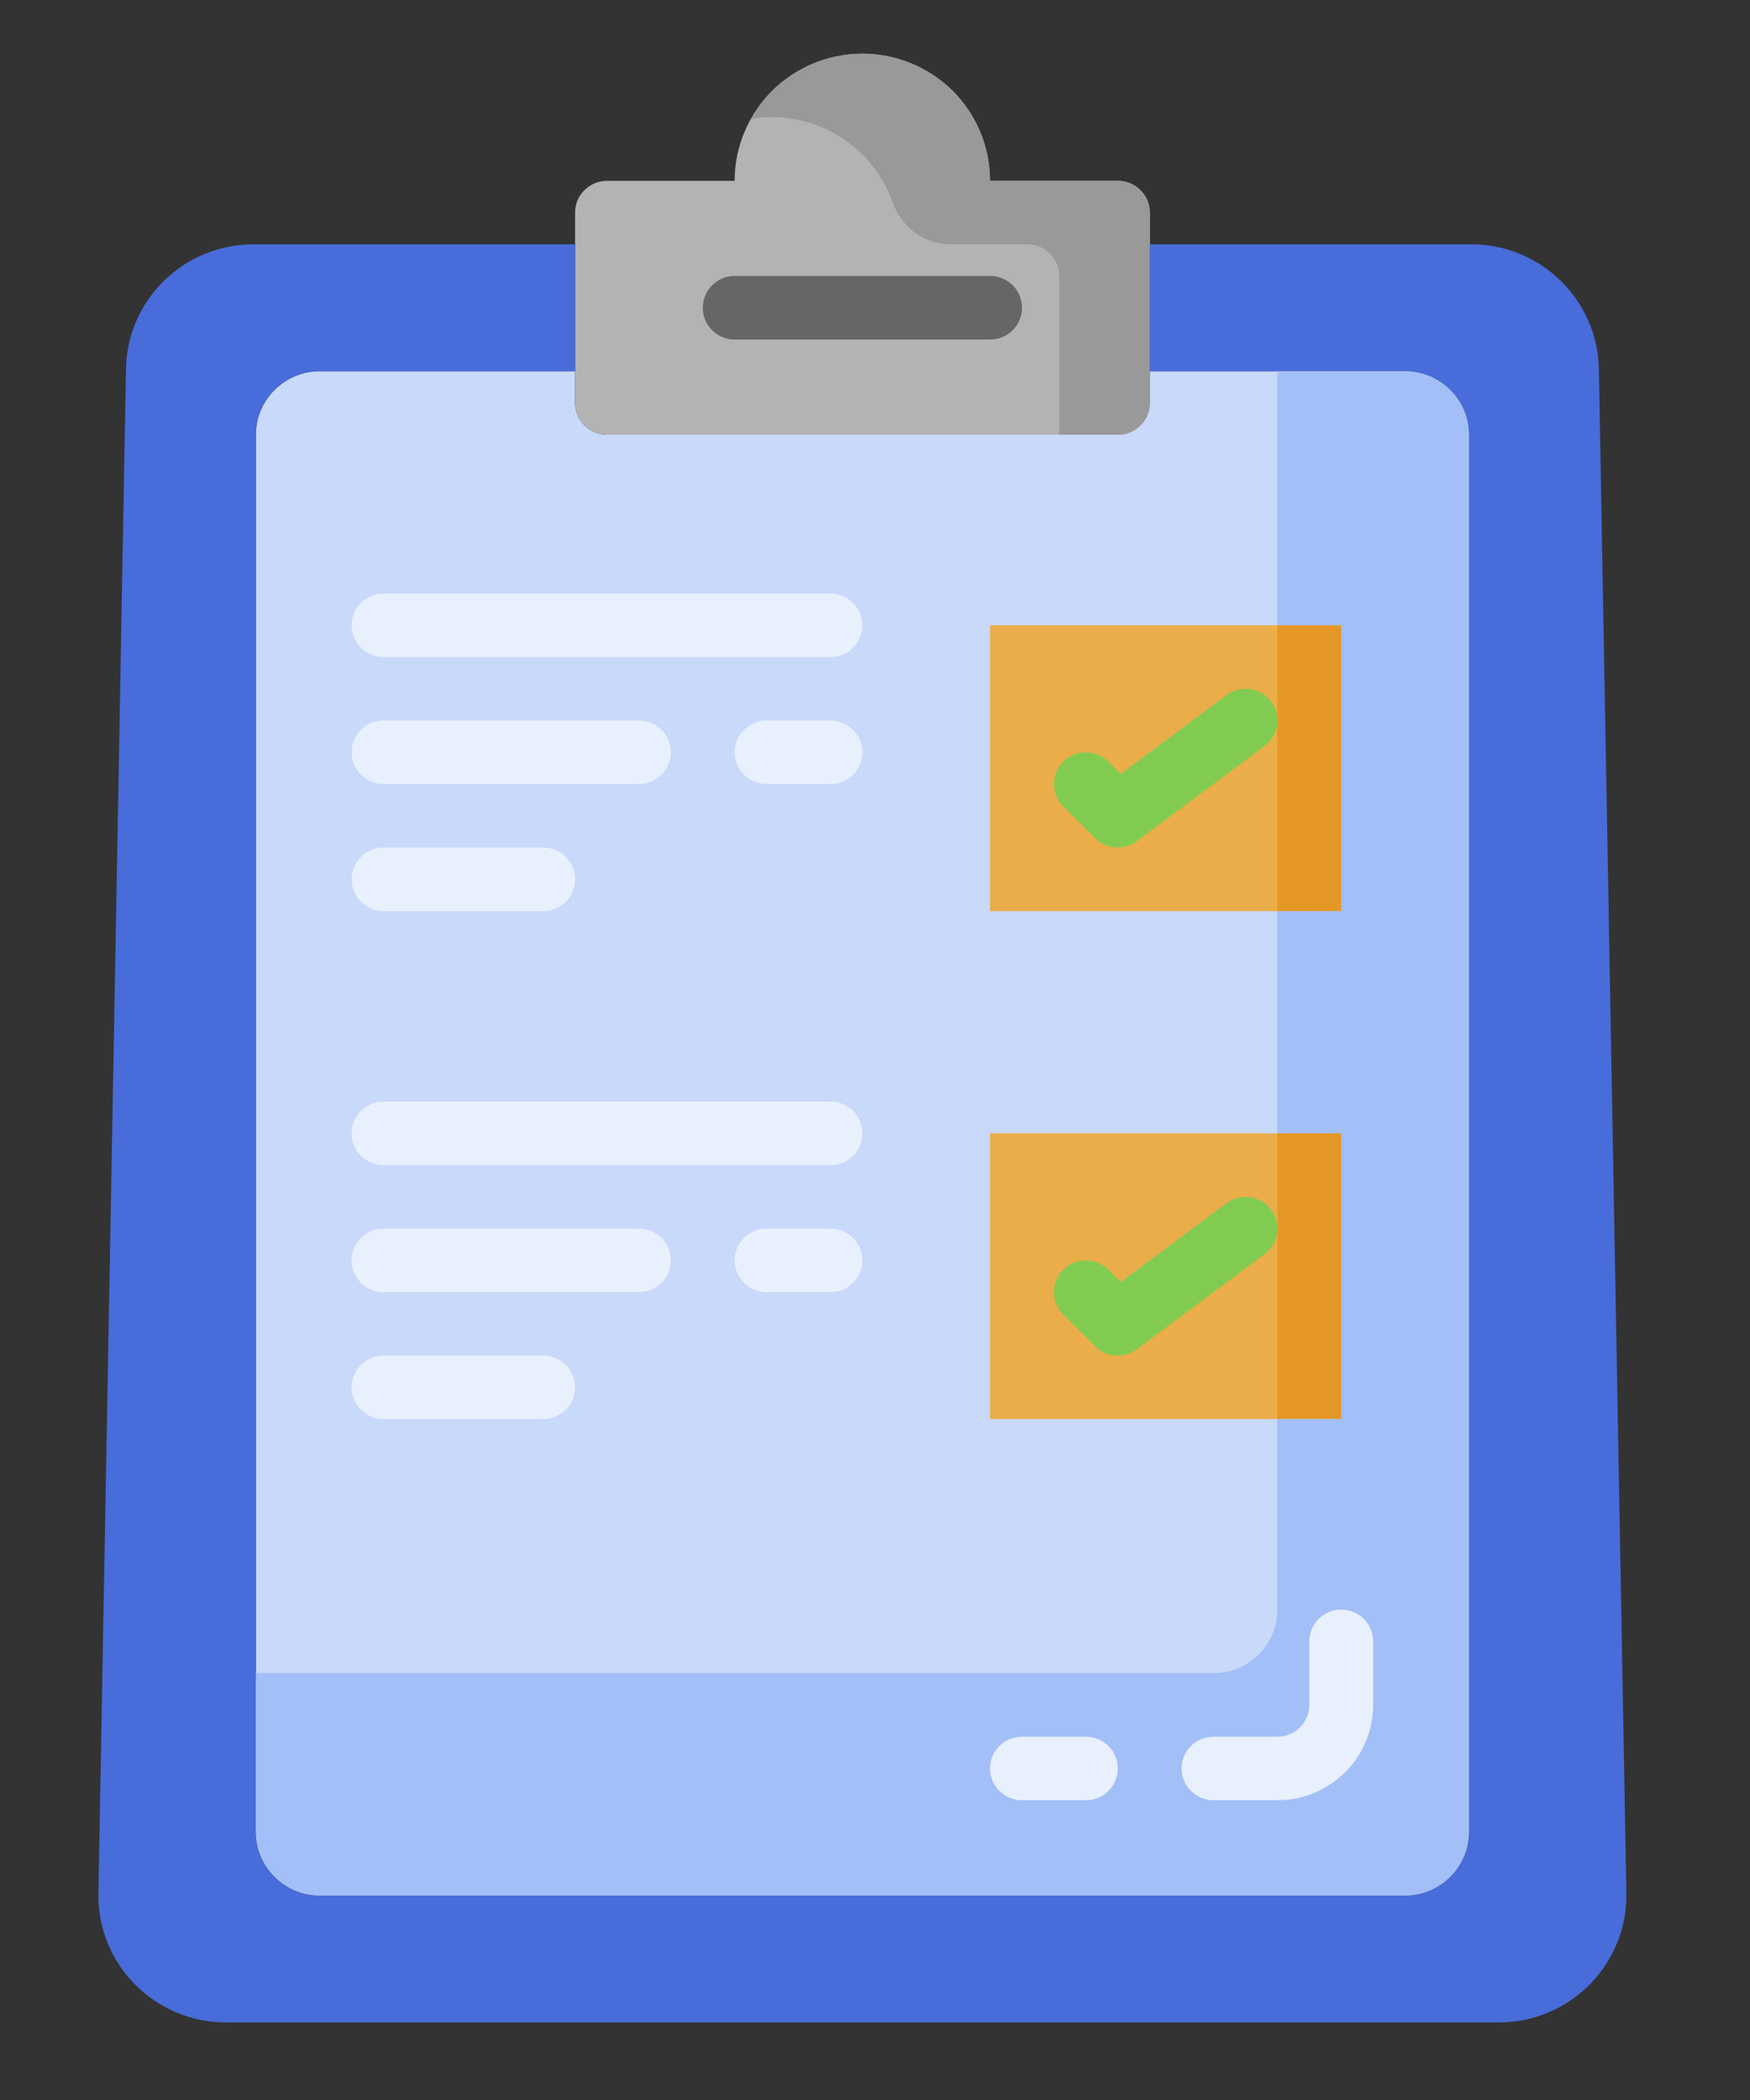 <svg xmlns="http://www.w3.org/2000/svg" xmlns:xlink="http://www.w3.org/1999/xlink" width="55" zoomAndPan="magnify" viewBox="0 0 41.25 49.5" height="66" preserveAspectRatio="xMidYMid meet" version="1.0"><rect x="0" y="0" width="41.25" height="49.5" fill="#333333" stroke="none"/><defs><clipPath id="de34a1ab05"><path d="M 13 1.266 L 28 1.266 L 28 11 L 13 11 Z M 13 1.266 " clip-rule="nonzero"/></clipPath><clipPath id="e8e969ad70"><path d="M 17 1.266 L 28 1.266 L 28 11 L 17 11 Z M 17 1.266 " clip-rule="nonzero"/></clipPath><clipPath id="7c49409b8d"><path d="M 2.277 5 L 38.371 5 L 38.371 47.672 L 2.277 47.672 Z M 2.277 5 " clip-rule="nonzero"/></clipPath></defs><path fill="#c8d9fa" d="M 34.625 10.246 L 34.625 43.18 C 34.625 44.004 33.949 44.68 33.121 44.68 L 7.535 44.68 C 6.707 44.68 6.031 44.004 6.031 43.18 L 6.031 10.246 C 6.031 9.426 6.707 8.75 7.535 8.75 L 13.555 8.75 L 13.555 9.5 C 13.555 9.91 13.895 10.246 14.309 10.246 L 26.348 10.246 C 26.762 10.246 27.102 9.91 27.102 9.5 L 27.102 8.75 L 33.121 8.75 C 33.949 8.75 34.625 9.426 34.625 10.246 Z M 34.625 10.246 " fill-opacity="1" fill-rule="nonzero"/><g clip-path="url(#de34a1ab05)"><path fill="#b3b3b3" d="M 27.102 8.75 L 27.102 9.5 C 27.102 9.91 26.762 10.246 26.348 10.246 L 14.309 10.246 C 13.895 10.246 13.555 9.91 13.555 9.5 L 13.555 5.008 C 13.555 4.598 13.895 4.262 14.309 4.262 L 17.316 4.262 C 17.316 3.438 17.656 2.688 18.199 2.141 C 18.746 1.602 19.5 1.266 20.328 1.266 C 21.156 1.266 21.906 1.602 22.457 2.141 C 23 2.688 23.336 3.438 23.336 4.262 L 26.348 4.262 C 26.762 4.262 27.102 4.598 27.102 5.008 Z M 27.102 8.75 " fill-opacity="1" fill-rule="nonzero"/></g><g clip-path="url(#e8e969ad70)"><path fill="#999999" d="M 27.102 5.008 L 27.102 9.5 C 27.102 9.91 26.762 10.246 26.348 10.246 L 24.969 10.246 L 24.969 6.504 C 24.969 6.094 24.633 5.758 24.219 5.758 L 22.387 5.758 C 21.762 5.758 21.242 5.336 21.031 4.75 C 20.879 4.328 20.637 3.949 20.328 3.641 C 19.777 3.102 19.027 2.762 18.199 2.762 C 18.023 2.762 17.859 2.777 17.695 2.809 C 17.836 2.562 18.004 2.336 18.199 2.141 C 18.746 1.602 19.5 1.266 20.328 1.266 C 21.156 1.266 21.906 1.602 22.457 2.141 C 23 2.688 23.336 3.438 23.336 4.262 L 26.348 4.262 C 26.762 4.262 27.102 4.598 27.102 5.008 Z M 27.102 5.008 " fill-opacity="1" fill-rule="nonzero"/></g><path fill="#eaad49" d="M 23.336 26.715 L 31.613 26.715 L 31.613 33.449 L 23.336 33.449 Z M 23.336 26.715 " fill-opacity="1" fill-rule="nonzero"/><path fill="#e59725" d="M 30.109 26.715 L 31.613 26.715 L 31.613 33.449 L 30.109 33.449 Z M 30.109 26.715 " fill-opacity="1" fill-rule="nonzero"/><path fill="#eaad49" d="M 23.336 14.738 L 31.613 14.738 L 31.613 21.477 L 23.336 21.477 Z M 23.336 14.738 " fill-opacity="1" fill-rule="nonzero"/><path fill="#e59725" d="M 30.109 14.738 L 31.613 14.738 L 31.613 21.477 L 30.109 21.477 Z M 30.109 14.738 " fill-opacity="1" fill-rule="nonzero"/><g clip-path="url(#7c49409b8d)"><path fill="#486cd9" d="M 38.336 44.625 C 38.363 46.301 37.012 47.672 35.324 47.672 L 5.332 47.672 C 3.645 47.672 2.289 46.301 2.32 44.625 L 2.969 8.699 C 2.996 7.066 4.336 5.758 5.977 5.758 L 13.555 5.758 L 13.555 8.75 L 7.535 8.75 C 6.707 8.75 6.031 9.426 6.031 10.246 L 6.031 43.18 C 6.031 44.004 6.707 44.68 7.535 44.68 L 33.121 44.68 C 33.949 44.68 34.625 44.004 34.625 43.18 L 34.625 10.246 C 34.625 9.426 33.949 8.75 33.121 8.75 L 27.102 8.75 L 27.102 5.758 L 34.676 5.758 C 36.316 5.758 37.656 7.066 37.688 8.699 Z M 38.336 44.625 " fill-opacity="1" fill-rule="nonzero"/></g><path fill="#a3bff7" d="M 33.121 8.75 L 30.109 8.75 L 30.109 14.738 L 31.613 14.738 L 31.613 21.477 L 30.109 21.477 L 30.109 26.715 L 31.613 26.715 L 31.613 33.449 L 30.109 33.449 L 30.109 37.941 C 30.109 38.766 29.434 39.438 28.605 39.438 L 6.031 39.438 L 6.031 43.18 C 6.031 44.004 6.707 44.68 7.535 44.68 L 33.121 44.68 C 33.949 44.68 34.625 44.004 34.625 43.18 L 34.625 10.246 C 34.625 9.426 33.949 8.75 33.121 8.75 Z M 33.121 8.75 " fill-opacity="1" fill-rule="nonzero"/><path fill="#e9f0fd" d="M 19.574 15.488 L 9.039 15.488 C 8.625 15.488 8.289 15.152 8.289 14.738 C 8.289 14.324 8.625 13.992 9.039 13.992 L 19.574 13.992 C 19.992 13.992 20.328 14.324 20.328 14.738 C 20.328 15.152 19.992 15.488 19.574 15.488 Z M 19.574 15.488 " fill-opacity="1" fill-rule="nonzero"/><path fill="#e9f0fd" d="M 19.574 18.48 L 18.07 18.48 C 17.656 18.48 17.316 18.145 17.316 17.734 C 17.316 17.32 17.656 16.984 18.07 16.984 L 19.574 16.984 C 19.992 16.984 20.328 17.32 20.328 17.734 C 20.328 18.145 19.992 18.48 19.574 18.48 Z M 19.574 18.48 " fill-opacity="1" fill-rule="nonzero"/><path fill="#e9f0fd" d="M 15.059 18.48 L 9.039 18.48 C 8.625 18.48 8.289 18.145 8.289 17.734 C 8.289 17.32 8.625 16.984 9.039 16.984 L 15.059 16.984 C 15.477 16.984 15.812 17.32 15.812 17.734 C 15.812 18.145 15.477 18.48 15.059 18.48 Z M 15.059 18.48 " fill-opacity="1" fill-rule="nonzero"/><path fill="#666666" d="M 23.336 8.004 L 17.316 8.004 C 16.902 8.004 16.566 7.668 16.566 7.254 C 16.566 6.84 16.902 6.504 17.316 6.504 L 23.336 6.504 C 23.754 6.504 24.09 6.84 24.09 7.254 C 24.09 7.668 23.754 8.004 23.336 8.004 Z M 23.336 8.004 " fill-opacity="1" fill-rule="nonzero"/><path fill="#e9f0fd" d="M 12.805 21.477 L 9.039 21.477 C 8.625 21.477 8.289 21.141 8.289 20.727 C 8.289 20.312 8.625 19.977 9.039 19.977 L 12.805 19.977 C 13.219 19.977 13.555 20.312 13.555 20.727 C 13.555 21.141 13.219 21.477 12.805 21.477 Z M 12.805 21.477 " fill-opacity="1" fill-rule="nonzero"/><path fill="#e9f0fd" d="M 19.574 27.465 L 9.039 27.465 C 8.625 27.465 8.289 27.129 8.289 26.715 C 8.289 26.301 8.625 25.965 9.039 25.965 L 19.574 25.965 C 19.992 25.965 20.328 26.301 20.328 26.715 C 20.328 27.129 19.992 27.465 19.574 27.465 Z M 19.574 27.465 " fill-opacity="1" fill-rule="nonzero"/><path fill="#e9f0fd" d="M 19.574 30.457 L 18.07 30.457 C 17.656 30.457 17.316 30.121 17.316 29.707 C 17.316 29.297 17.656 28.961 18.07 28.961 L 19.574 28.961 C 19.992 28.961 20.328 29.297 20.328 29.707 C 20.328 30.121 19.992 30.457 19.574 30.457 Z M 19.574 30.457 " fill-opacity="1" fill-rule="nonzero"/><path fill="#e9f0fd" d="M 15.059 30.457 L 9.039 30.457 C 8.625 30.457 8.289 30.121 8.289 29.707 C 8.289 29.297 8.625 28.961 9.039 28.961 L 15.059 28.961 C 15.477 28.961 15.812 29.297 15.812 29.707 C 15.812 30.121 15.477 30.457 15.059 30.457 Z M 15.059 30.457 " fill-opacity="1" fill-rule="nonzero"/><path fill="#e9f0fd" d="M 12.805 33.449 L 9.039 33.449 C 8.625 33.449 8.289 33.117 8.289 32.703 C 8.289 32.289 8.625 31.953 9.039 31.953 L 12.805 31.953 C 13.219 31.953 13.555 32.289 13.555 32.703 C 13.555 33.117 13.219 33.449 12.805 33.449 Z M 12.805 33.449 " fill-opacity="1" fill-rule="nonzero"/><path fill="#81cc50" d="M 26.348 19.977 C 26.152 19.977 25.961 19.902 25.816 19.758 L 25.062 19.012 C 24.77 18.719 24.77 18.246 25.062 17.953 C 25.355 17.66 25.832 17.66 26.129 17.953 L 26.418 18.242 L 28.906 16.387 C 29.238 16.137 29.711 16.203 29.961 16.535 C 30.211 16.867 30.141 17.336 29.809 17.582 L 26.797 19.828 C 26.664 19.93 26.504 19.977 26.348 19.977 Z M 26.348 19.977 " fill-opacity="1" fill-rule="nonzero"/><path fill="#81cc50" d="M 26.348 31.953 C 26.152 31.953 25.961 31.879 25.816 31.734 L 25.062 30.988 C 24.77 30.695 24.77 30.219 25.062 29.93 C 25.355 29.637 25.832 29.637 26.129 29.93 L 26.418 30.219 L 28.906 28.363 C 29.238 28.113 29.711 28.18 29.961 28.512 C 30.211 28.844 30.141 29.312 29.809 29.559 L 26.797 31.805 C 26.664 31.906 26.504 31.953 26.348 31.953 Z M 26.348 31.953 " fill-opacity="1" fill-rule="nonzero"/><path fill="#e9f0fd" d="M 30.109 42.434 L 28.605 42.434 C 28.188 42.434 27.852 42.098 27.852 41.684 C 27.852 41.27 28.188 40.938 28.605 40.938 L 30.109 40.938 C 30.523 40.938 30.863 40.602 30.863 40.188 L 30.863 38.691 C 30.863 38.277 31.199 37.941 31.613 37.941 C 32.031 37.941 32.367 38.277 32.367 38.691 L 32.367 40.188 C 32.367 41.426 31.355 42.434 30.109 42.434 Z M 30.109 42.434 " fill-opacity="1" fill-rule="nonzero"/><path fill="#e9f0fd" d="M 25.594 42.434 L 24.09 42.434 C 23.676 42.434 23.336 42.098 23.336 41.684 C 23.336 41.27 23.676 40.938 24.09 40.938 L 25.594 40.938 C 26.012 40.938 26.348 41.27 26.348 41.684 C 26.348 42.098 26.012 42.434 25.594 42.434 Z M 25.594 42.434 " fill-opacity="1" fill-rule="nonzero"/></svg>